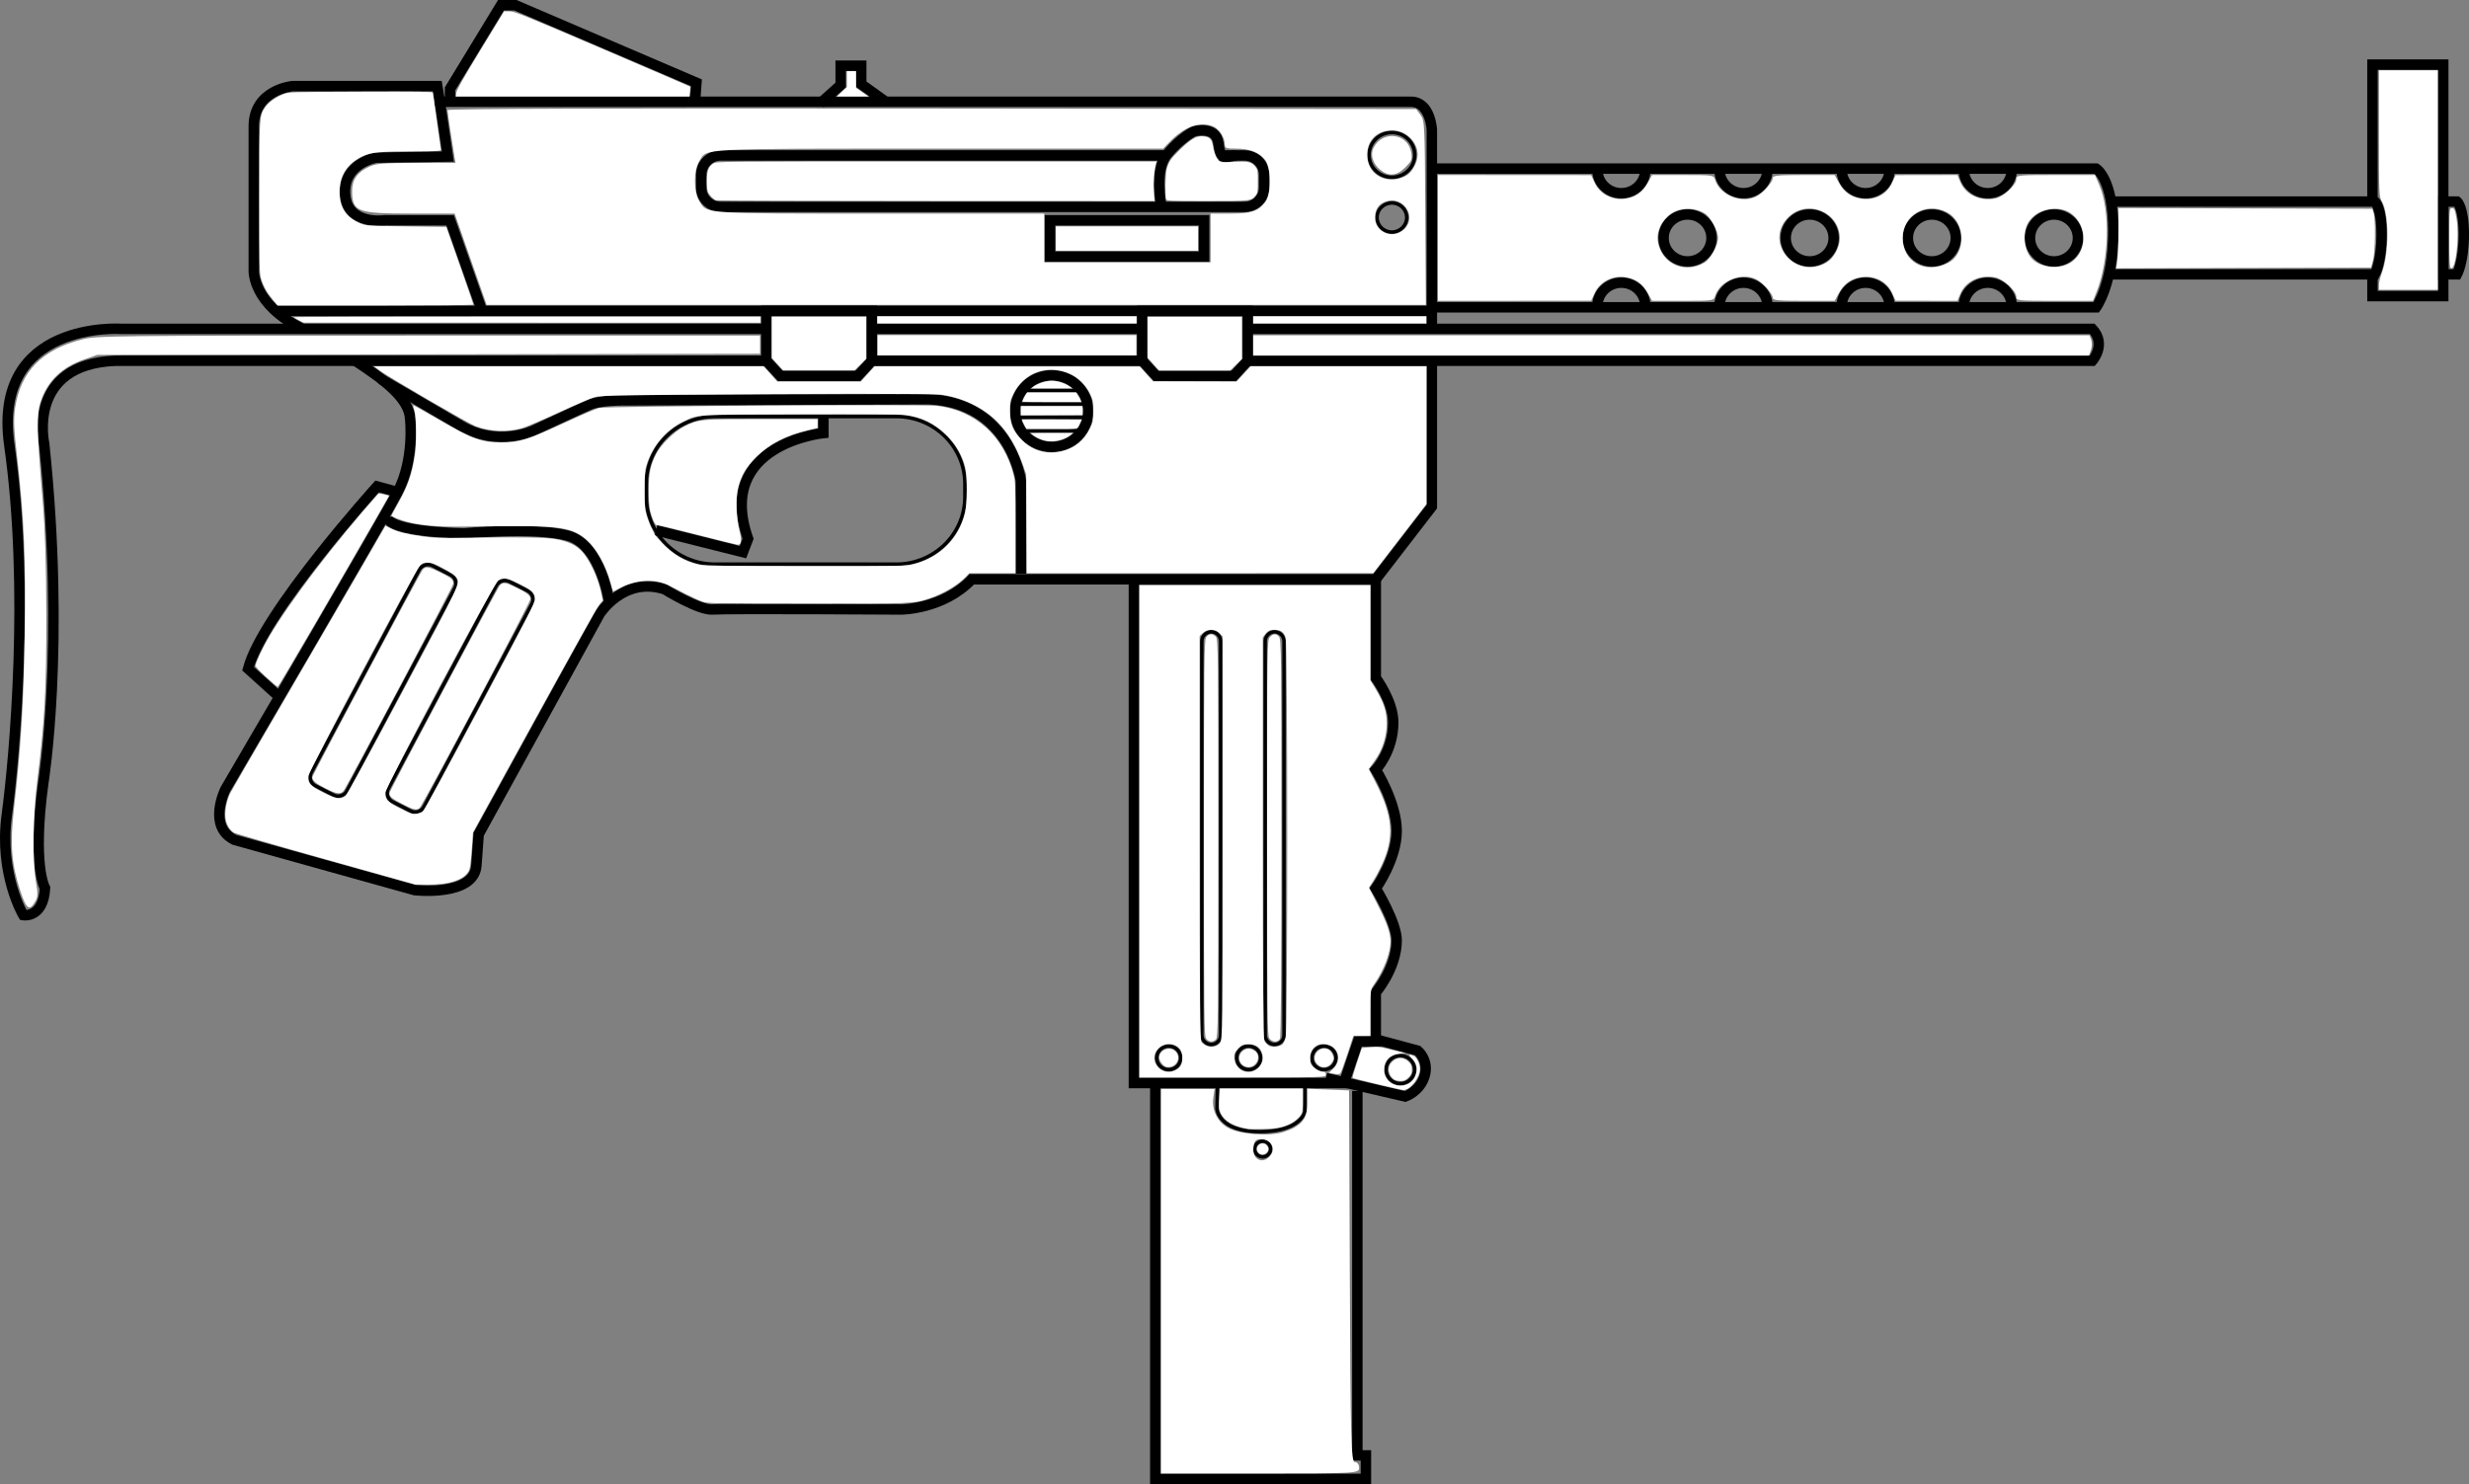 <?xml version="1.0" encoding="UTF-8" standalone="no"?>
<svg
   xmlns:dc="http://purl.org/dc/elements/1.1/"
   xmlns:cc="http://creativecommons.org/ns#"
   xmlns:rdf="http://www.w3.org/1999/02/22-rdf-syntax-ns#"
   xmlns:svg="http://www.w3.org/2000/svg"
   xmlns="http://www.w3.org/2000/svg"
   xmlns:sodipodi="http://sodipodi.sourceforge.net/DTD/sodipodi-0.dtd"
   xmlns:inkscape="http://www.inkscape.org/namespaces/inkscape"
   version="1.1"
   x="0px"
   y="0px"
   width="709.429"
   height="426.542"
   viewBox="0 0 709.429 426.542"
   enable-background="new 0 0 936.871 548"
   xml:space="preserve"
   id="svg124"
   sodipodi:docname="weapon_mat49.svg"
   inkscape:version="1.0.2-2 (e86c870879, 2021-01-15)"><rect x="0" y="0" width="709.429" height="426.542" fill="#808080" stroke="none"/><defs
   id="defs128" /><sodipodi:namedview
   pagecolor="#ffffff"
   bordercolor="#666666"
   borderopacity="1"
   objecttolerance="10"
   gridtolerance="10"
   guidetolerance="10"
   inkscape:pageopacity="0"
   inkscape:pageshadow="2"
   inkscape:window-width="1920"
   inkscape:window-height="1017"
   id="namedview126"
   showgrid="false"
   inkscape:zoom="1.7148003"
   inkscape:cx="243.00359"
   inkscape:cy="107.32005"
   inkscape:window-x="-8"
   inkscape:window-y="-8"
   inkscape:window-maximized="1"
   inkscape:current-layer="svg124"
   inkscape:document-rotation="0"
   inkscape:pagecheckerboard="true" />
<g
   id="Layer_1"
   transform="matrix(-1,0,0,1,811.644,-69.945)">
	<g
   id="g120">
		<path
   style="fill:none;stroke:#000000;stroke-width:3;stroke-miterlimit:10;opacity:1"
   inkscape:connector-curvature="0"
   id="path2"
   d="m 709.584,173.629 c -8.776,5.729 -15.619,11.018 -15.798,16.841 0,0 -1.313,11.57 3.608,20.89 4.919,9.32 49.527,85.491 49.527,85.491 0,0 5.248,10.605 -2.625,14.462 l -51.824,14.462 c 0,0 -17.057,1.929 -17.711,-7.07 -0.656,-8.999 -0.656,-8.999 -0.656,-8.999 l -34.768,-63.314 c 0,0 -6.889,-10.928 -18.697,-7.071 0,0 -9.84,6.106 -13.774,5.785 -3.937,-0.321 -54.12,0 -54.12,0 0,0 -12.137,0 -20.337,-8.677 h -14.433 -32.143 -69.502 l -16.107,-20.891 v -41.296"
   stroke-miterlimit="10" />
		<path
   style="fill:none;stroke:#000000;stroke-width:3;stroke-miterlimit:10;opacity:1"
   inkscape:connector-curvature="0"
   id="path4"
   d="m 400.225,163.991 v -1.804 -54.958 c 0,0 0.401,-8.035 5.979,-8.035 h 279.055 l 0.737,-4.5 h 41.574 c 0,0 11.151,0.964 11.151,11.57 0,10.605 0,41.459 0,41.459 0,0 0.419,9.666 -14.014,16.737"
   stroke-miterlimit="10" />
		<path
   style="fill:none;stroke:#000000;stroke-width:3;stroke-miterlimit:10;opacity:1"
   inkscape:connector-curvature="0"
   id="path6"
   d="M 399.897,158.26 H 209.33 c 0,0 -4.92,-6.748 -4.92,-21.854 0,-15.106 4.92,-17.999 4.92,-17.999 h 190.567"
   stroke-miterlimit="10" />
		<path
   style="fill:none;stroke:#000000;stroke-width:3;stroke-miterlimit:10;opacity:1"
   inkscape:connector-curvature="0"
   id="path8"
   d="m 204.737,148.795 h -75.459 c 0,0 -1.948,-3.542 -1.948,-11.473 0,-7.932 1.948,-9.45 1.948,-9.45 h 75.459"
   stroke-miterlimit="10" />
		<path
   style="fill:none;stroke:#000000;stroke-width:3;stroke-miterlimit:10;opacity:1"
   inkscape:connector-curvature="0"
   id="path10"
   d="m 109.618,127.873 h -3.956 c 0,0 -1.947,1.518 -1.947,9.45 0,7.931 1.947,11.473 1.947,11.473 h 3.956 z"
   stroke-miterlimit="10" />
		<polyline
   style="fill:none;stroke:#000000;stroke-width:3;stroke-miterlimit:10;opacity:1"
   id="polyline12"
   points="129.954,147.976 129.954,155.046     109.618,155.046 109.618,88.518 129.954,88.518 129.954,127.873   "
   stroke-miterlimit="10" />
		
			<ellipse
   style="fill:none;stroke:#000000;stroke-width:3;stroke-miterlimit:10;opacity:1"
   id="ellipse14"
   ry="6.749"
   rx="6.888"
   cy="138.334"
   cx="221.466"
   stroke-miterlimit="10" />
		
			<ellipse
   style="fill:none;stroke:#000000;stroke-width:3;stroke-miterlimit:10;opacity:1"
   id="ellipse16"
   ry="6.749"
   rx="6.888"
   cy="138.334"
   cx="256.563"
   stroke-miterlimit="10" />
		
			<ellipse
   style="fill:none;stroke:#000000;stroke-width:3;stroke-miterlimit:10;opacity:1"
   id="ellipse18"
   ry="6.749"
   rx="6.889"
   cy="138.334"
   cx="291.658"
   stroke-miterlimit="10" />
		<path
   style="fill:none;stroke:#000000;stroke-width:3;stroke-miterlimit:10;opacity:1"
   inkscape:connector-curvature="0"
   id="path20"
   d="m 333.641,138.334 c 0,3.727 -3.084,6.749 -6.885,6.749 -3.806,0 -6.89,-3.022 -6.89,-6.749 0,-3.728 3.084,-6.75 6.89,-6.75 3.801,0.001 6.885,3.022 6.885,6.75 z"
   stroke-miterlimit="10" />
		<path
   style="fill:none;stroke:#000000;stroke-width:3;stroke-miterlimit:10;opacity:1"
   inkscape:connector-curvature="0"
   id="path22"
   d="m 247.379,118.729 c 0,3.727 -3.084,6.749 -6.889,6.749 -3.805,0 -6.889,-3.022 -6.889,-6.749"
   stroke-miterlimit="10" />
		<path
   style="fill:none;stroke:#000000;stroke-width:3;stroke-miterlimit:10;opacity:1"
   inkscape:connector-curvature="0"
   id="path24"
   d="m 282.473,118.729 c 0,3.727 -3.082,6.749 -6.887,6.749 -3.804,0 -6.888,-3.022 -6.888,-6.749"
   stroke-miterlimit="10" />
		<path
   style="fill:none;stroke:#000000;stroke-width:3;stroke-miterlimit:10;opacity:1"
   inkscape:connector-curvature="0"
   id="path26"
   d="m 317.57,118.729 c 0,3.727 -3.084,6.749 -6.889,6.749 -3.804,0 -6.888,-3.022 -6.888,-6.749"
   stroke-miterlimit="10" />
		<path
   style="fill:none;stroke:#000000;stroke-width:3;stroke-miterlimit:10;opacity:1"
   inkscape:connector-curvature="0"
   id="path28"
   d="m 352.667,118.729 c 0,3.727 -3.085,6.749 -6.889,6.749 -3.806,0 -6.89,-3.022 -6.89,-6.749"
   stroke-miterlimit="10" />
		<path
   style="fill:none;stroke:#000000;stroke-width:3;stroke-miterlimit:10;opacity:1"
   inkscape:connector-curvature="0"
   id="path30"
   d="m 233.602,157.938 c 0,-3.727 3.084,-6.749 6.889,-6.749 3.805,0 6.889,3.021 6.889,6.749"
   stroke-miterlimit="10" />
		<path
   style="fill:none;stroke:#000000;stroke-width:3;stroke-miterlimit:10;opacity:1"
   inkscape:connector-curvature="0"
   id="path32"
   d="m 268.698,157.938 c 0,-3.727 3.084,-6.749 6.888,-6.749 3.805,0 6.887,3.021 6.887,6.749"
   stroke-miterlimit="10" />
		<path
   style="fill:none;stroke:#000000;stroke-width:3;stroke-miterlimit:10;opacity:1"
   inkscape:connector-curvature="0"
   id="path34"
   d="m 303.794,157.938 c 0,-3.727 3.084,-6.749 6.888,-6.749 3.805,0 6.889,3.021 6.889,6.749"
   stroke-miterlimit="10" />
		<path
   style="fill:none;stroke:#000000;stroke-width:3;stroke-miterlimit:10;opacity:1"
   inkscape:connector-curvature="0"
   id="path36"
   d="m 338.889,157.938 c 0,-3.727 3.084,-6.749 6.89,-6.749 3.804,0 6.889,3.021 6.889,6.749"
   stroke-miterlimit="10" />
		<path
   style="fill:none;stroke:#000000;stroke-width:3;stroke-miterlimit:10;opacity:1"
   inkscape:connector-curvature="0"
   id="path38"
   d="m 485.834,236.429 v 144.787 h -60.353 l -4.045,-11.954 -5.104,-0.042 v -14.038 c 0,0 -5.998,-6.941 -5.998,-15 0,-5.117 5.998,-14.899 5.998,-14.899 0,0 -5.998,-8.375 -5.998,-16.524 0,-8.102 5.998,-17.602 5.998,-17.602 0,0 -5.014,-5.25 -5.014,-13.591 0,-6.078 5.014,-12.789 5.014,-12.789 v -28.474"
   stroke-miterlimit="10" />
		<path
   style="fill:none;stroke:#000000;stroke-miterlimit:10;opacity:1"
   inkscape:connector-curvature="0"
   id="path40"
   d="m 448.113,367.394 c 0,1.503 -1.217,2.733 -2.707,2.733 -1.486,0 -2.705,-1.229 -2.705,-2.733 V 254.267 c 0,-1.504 1.219,-2.733 2.705,-2.733 1.49,0 2.707,1.229 2.707,2.733 z"
   stroke-miterlimit="10" />
		<path
   style="fill:none;stroke:#000000;stroke-miterlimit:10;opacity:1"
   inkscape:connector-curvature="0"
   id="path42"
   d="m 466.317,367.394 c 0,1.503 -1.217,2.733 -2.706,2.733 -1.488,0 -2.705,-1.229 -2.705,-2.733 V 254.267 c 0,-1.504 1.217,-2.733 2.705,-2.733 1.489,0 2.706,1.229 2.706,2.733 z"
   stroke-miterlimit="10" />
		<polyline
   style="fill:none;stroke:#000000;stroke-width:3;stroke-miterlimit:10;opacity:1"
   id="polyline44"
   points="479.685,381.697 479.685,494.987     419.168,494.987 419.168,488.238 421.629,488.238 421.629,383.465   "
   stroke-miterlimit="10" />
		<path
   style="fill:none;stroke:#000000;stroke-width:3;stroke-miterlimit:10;opacity:1"
   inkscape:connector-curvature="0"
   id="path46"
   d="m 416.242,368.699 -11.974,3.214 c 0,0 -3.279,2.732 -1.968,7.231 1.311,4.499 5.576,5.945 5.576,5.945 l 22.797,-5.303"
   stroke-miterlimit="10" />
		<ellipse
   style="fill:none;stroke:#000000;stroke-miterlimit:10;opacity:1"
   id="ellipse48"
   ry="4.017"
   rx="4.1"
   cy="377.358"
   cx="409.281"
   stroke-miterlimit="10" />
		<ellipse
   style="fill:none;stroke:#000000;stroke-miterlimit:10;opacity:1"
   id="ellipse50"
   ry="3.375"
   rx="3.444"
   cy="373.984"
   cx="431.222"
   stroke-miterlimit="10" />
		<ellipse
   style="fill:none;stroke:#000000;stroke-miterlimit:10;opacity:1"
   id="ellipse52"
   ry="3.375"
   rx="3.444"
   cy="373.984"
   cx="452.87"
   stroke-miterlimit="10" />
		<path
   style="fill:none;stroke:#000000;stroke-miterlimit:10;opacity:1"
   inkscape:connector-curvature="0"
   id="path54"
   d="m 451.148,400.111 c 0.037,1.241 -0.961,2.278 -2.227,2.315 -1.269,0.036 -2.328,-0.941 -2.363,-2.183 -0.038,-1.241 0.959,-2.278 2.227,-2.314 1.268,-0.036 2.324,0.941 2.363,2.182 z"
   stroke-miterlimit="10" />
		<ellipse
   style="fill:none;stroke:#000000;stroke-miterlimit:10;opacity:1"
   id="ellipse56"
   ry="3.375"
   rx="3.443"
   cy="373.984"
   cx="475.831"
   stroke-miterlimit="10" />
		<path
   style="fill:none;stroke:#000000;stroke-miterlimit:10;opacity:1"
   inkscape:connector-curvature="0"
   id="path58"
   d="m 436.717,381.055 v 8.356 c 0,0 0.984,5.785 12.955,5.785 11.975,0 12.301,-6.589 12.301,-6.589 l -0.164,-6.909"
   stroke-miterlimit="10" />
		<path
   style="fill:none;stroke:#000000;stroke-width:3;stroke-miterlimit:10;opacity:1"
   inkscape:connector-curvature="0"
   id="path60"
   d="m 518.307,234.822 v -26.676 c 0,0 2.951,-22.497 26.567,-23.46 l 88.231,0.32 c 0,0 6.232,0 9.185,1.286 2.952,1.286 16.071,7.392 16.071,7.392 0,0 10.168,4.821 20.663,-1.285 l 23.102,-13.482"
   stroke-miterlimit="10" />
		
			<line
   style="fill:none;stroke:#000000;stroke-width:3;stroke-miterlimit:10;opacity:1"
   id="line62"
   y2="159.295"
   x2="732.242"
   y1="159.295"
   x1="400.555"
   stroke-miterlimit="10" />
		<path
   style="fill:none;stroke:#000000;stroke-width:3;stroke-miterlimit:10;opacity:1"
   inkscape:connector-curvature="0"
   id="path64"
   d="m 636.715,242.536 c 0,0 2.295,-16.07 11.807,-18.641 9.512,-2.571 29.846,-0.643 29.846,-0.643 0,0 21.979,-0.321 21.979,-4.821"
   stroke-miterlimit="10" />
		<path
   style="fill:none;stroke:#000000;stroke-width:3;stroke-miterlimit:10;opacity:1"
   inkscape:connector-curvature="0"
   id="path66"
   d="m 685.258,99.195 -2.295,15.748 20.663,0.321 c 0,0 9.511,1.606 8.856,10.606 -0.657,8.999 -11.482,7.392 -11.482,7.392 h -18.695 l -8.979,25.47"
   stroke-miterlimit="10" />
		<path
   style="fill:none;stroke:#000000;stroke-miterlimit:10;opacity:1"
   inkscape:connector-curvature="0"
   id="path68"
   d="m 534.402,212.757 c 0,10.677 8.835,19.333 19.73,19.333 h 52.065 c 10.898,0 19.731,-8.655 19.731,-19.333 v -3.759 c 0,-10.677 -8.833,-19.332 -19.731,-19.332 h -52.065 c -10.896,0 -19.73,8.655 -19.73,19.332 z"
   stroke-miterlimit="10" />
		<path
   style="fill:none;stroke:#000000;stroke-width:3;stroke-miterlimit:10;opacity:1"
   inkscape:connector-curvature="0"
   id="path70"
   d="m 575.049,189.585 v 4.821 c 0,0 31.242,3.133 21.648,30.371 l 1.477,3.857 24.969,-6.268"
   stroke-miterlimit="10" />
		
			<ellipse
   style="fill:none;stroke:#000000;stroke-width:3;stroke-miterlimit:10;opacity:1"
   id="ellipse72"
   ry="10.284"
   rx="10.495"
   cy="188.099"
   cx="509.45"
   stroke-miterlimit="10" />
		<line
   style="fill:none;stroke:#000000;stroke-miterlimit:10;opacity:1"
   id="line74"
   y2="182.193"
   x2="518.429"
   y1="182.193"
   x1="500.307"
   stroke-miterlimit="10" />
		<line
   style="fill:none;stroke:#000000;stroke-miterlimit:10;opacity:1"
   id="line76"
   y2="186.048"
   x2="518.429"
   y1="186.048"
   x1="500.307"
   stroke-miterlimit="10" />
		<line
   style="fill:none;stroke:#000000;stroke-miterlimit:10;opacity:1"
   id="line78"
   y2="189.906"
   x2="518.429"
   y1="189.906"
   x1="500.307"
   stroke-miterlimit="10" />
		<line
   style="fill:none;stroke:#000000;stroke-miterlimit:10;opacity:1"
   id="line80"
   y2="193.762"
   x2="518.429"
   y1="193.762"
   x1="500.307"
   stroke-miterlimit="10" />
		<ellipse
   style="fill:none;stroke:#000000;stroke-miterlimit:10;opacity:1"
   id="ellipse82"
   ry="6.428"
   rx="6.56"
   cy="114.461"
   cx="411.705"
   stroke-miterlimit="10" />
		<ellipse
   style="fill:none;stroke:#000000;stroke-miterlimit:10;opacity:1"
   id="ellipse84"
   ry="4.179"
   rx="4.264"
   cy="132.458"
   cx="411.705"
   stroke-miterlimit="10" />
		<polyline
   style="fill:none;stroke:#000000;stroke-width:3;stroke-miterlimit:10;opacity:1"
   id="polyline86"
   points="556.805,99.436 564.186,94.133     564.186,88.83 570.09,88.83 570.09,94.374 575.993,99.677   "
   stroke-miterlimit="10" />
		<path
   style="fill:none;stroke:#000000;stroke-width:3;stroke-miterlimit:10;opacity:1"
   inkscape:connector-curvature="0"
   id="path88"
   d="m 697.395,211.36 5.903,-1.606 c 0,0 32.8,36.316 37.063,52.387 l -8.526,7.713"
   stroke-miterlimit="10" />
		<g
   id="g92">
			<path
   style="fill:none;stroke:#000000;stroke-miterlimit:10;opacity:1"
   inkscape:connector-curvature="0"
   id="path90"
   d="m 700.065,296.574 c 0.731,1.377 0.194,3.083 -1.194,3.792 l -5.203,2.658 c -1.389,0.709 -3.123,0.163 -3.855,-1.213 l -30.991,-58.267 c -0.731,-1.376 -0.195,-3.083 1.193,-3.792 l 5.205,-2.658 c 1.389,-0.709 3.124,-0.163 3.854,1.214 z"
   stroke-miterlimit="10" />
		</g>
		<g
   id="g96">
			<path
   style="fill:none;stroke:#000000;stroke-miterlimit:10;opacity:1"
   inkscape:connector-curvature="0"
   id="path94"
   d="m 722.206,291.995 c 0.731,1.376 0.195,3.083 -1.193,3.792 l -5.205,2.658 c -1.389,0.709 -3.124,0.163 -3.856,-1.214 l -30.988,-58.266 c -0.732,-1.377 -0.197,-3.083 1.191,-3.792 l 5.205,-2.658 c 1.389,-0.709 3.123,-0.163 3.855,1.213 z"
   stroke-miterlimit="10" />
		</g>
		<path
   style="fill:none;stroke:#000000;stroke-width:3;stroke-miterlimit:10;opacity:1"
   inkscape:connector-curvature="0"
   id="path98"
   d="m 476.814,114.621 h 127.752 c 3.069,0 5.58,2.46 5.58,5.466 v 3.852 c 0,3.006 -2.511,5.466 -5.58,5.466 H 454.021 c -3.069,0 -5.579,-2.459 -5.579,-5.466 v -3.852 c 0,-3.006 2.51,-5.466 5.579,-5.466 h 7.378"
   stroke-miterlimit="10" />
		<path
   style="fill:none;stroke:#000000;stroke-width:3;stroke-miterlimit:10;opacity:1"
   inkscape:connector-curvature="0"
   id="path100"
   d="m 477.963,129.084 c 0,0 2.106,-10.304 -1.641,-14.784 -4.102,-4.901 -7.709,-6.589 -7.709,-6.589 0,0 -6.395,-1.767 -7.05,3.375 -0.657,5.142 -1.806,4.097 -5.086,3.455"
   stroke-miterlimit="10" />
		
			<rect
   style="fill:none;stroke:#000000;stroke-width:3;stroke-miterlimit:10;opacity:1"
   id="rect102"
   height="10.446"
   width="44.279"
   stroke-miterlimit="10"
   y="133.262"
   x="465.662" />
		<polyline
   style="fill:none;stroke:#000000;stroke-width:3;stroke-miterlimit:10;opacity:1"
   id="polyline104"
   points="611.94,99.159 611.539,93.732     663.543,71.445 667.695,71.445 682.335,95.48 682.335,99.195   "
   stroke-miterlimit="10" />
		<g
   id="g118">
			<polygon
   style="fill:none;stroke:#000000;stroke-width:3;stroke-miterlimit:10;opacity:1"
   id="polygon106"
   points="479.455,177.962 483.455,173.629 483.455,159.295 453.122,159.295 453.122,173.629 457.122,177.962 "
   stroke-miterlimit="10" />
			<polygon
   style="fill:none;stroke:#000000;stroke-width:3;stroke-miterlimit:10;opacity:1"
   id="polygon108"
   points="587.455,177.962 591.455,173.629 591.455,159.295 561.122,159.295 561.122,173.629 565.122,177.962 "
   stroke-miterlimit="10" />
			<path
   style="fill:none;stroke:#000000;stroke-width:3;stroke-miterlimit:10;opacity:1"
   inkscape:connector-curvature="0"
   id="path110"
   d="M 453.122,173.629 H 210.455 c 0,0 -4.199,-4.667 0,-9.167 h 242.667"
   stroke-miterlimit="10" />
			
				<line
   style="fill:none;stroke:#000000;stroke-width:3;stroke-miterlimit:10;opacity:1"
   id="line112"
   y2="173.629"
   x2="483.455"
   y1="173.629"
   x1="561.122"
   stroke-miterlimit="10" />
			<path
   style="fill:none;stroke:#000000;stroke-width:3;stroke-miterlimit:10;opacity:1"
   inkscape:connector-curvature="0"
   id="path114"
   d="m 591.455,164.462 h 185.25 c 0,0 37.392,-2.64 32.25,33.5 -5.833,41 -1.554,89.227 0.734,106.227 2.287,17 -4.734,28.773 -4.734,28.773 0,0 -5.75,1 -6.25,-7.75 0,0 3.75,-6.25 0.5,-30.25 0,0 -6.416,-39 -0.25,-97.5 0,0 5.167,-22.833 -20.5,-23.833 h -187"
   stroke-miterlimit="10" />
			
				<line
   style="fill:none;stroke:#000000;stroke-width:3;stroke-miterlimit:10;opacity:1"
   id="line116"
   y2="164.462"
   x2="561.122"
   y1="164.462"
   x1="483.455"
   stroke-miterlimit="10" />
		</g>
	</g>
</g>
<g
   id="Layer_2_1_"
   transform="matrix(-1,0,0,1,811.644,-69.945)">
</g>
<path
   style="fill:#ffffff;stroke-width:6.627"
   d="m 333.615,368.232 v -55.256 h 7.692 7.692 l -0.365,2.486 c -0.508,3.462 1.089,6.827 4.079,8.593 3.282,1.939 11.866,2.631 16.039,1.293 5.199,-1.667 6.923,-3.765 6.923,-8.429 v -4.016 l 5.979,0.242 5.979,0.242 0.212,53.4 c 0.186,46.706 0.367,53.4 1.443,53.4 0.681,0 1.231,0.737 1.231,1.649 0,1.618 -0.55,1.649 -28.453,1.649 h -28.453 z m 31.659,-36.493 c 1.248,-1.982 -0.316,-4.33 -2.884,-4.33 -1.562,0 -2.028,0.496 -2.244,2.385 -0.424,3.715 3.158,5.073 5.128,1.945 z"
   id="path1013" /><path
   style="fill:#ffffff;stroke-width:1.657"
   d="m 358.7,324.476 c -4.286,-0.754 -6.775,-2.157 -7.926,-4.468 -0.574,-1.152 -0.631,-1.921 -0.393,-5.275 l 0.134,-1.887 h 11.927 11.927 v 3.202 c 0,2.247 -0.084,3.4 -0.282,3.866 -0.416,0.98 -1.92,2.357 -3.326,3.045 -2.271,1.112 -4.15,1.472 -8.041,1.544 -1.928,0.035 -3.737,0.023 -4.02,-0.027 z"
   id="path1015" /><path
   style="fill:#ffffff;stroke-width:1.657"
   d="m 361.623,331.337 c -0.762,-0.812 -0.571,-2.023 0.4,-2.524 0.744,-0.385 1.505,-0.207 2.042,0.475 0.549,0.699 0.515,1.408 -0.097,2.02 -0.67,0.67 -1.73,0.683 -2.344,0.029 z"
   id="path1017" /><path
   style="fill:#ffffff;stroke-width:3.314"
   d="m 327.378,238.948 v -70.719 h 33.195 33.195 v 13.657 13.657 l 1.409,2.322 c 2.434,4.009 3.262,6.522 3.278,9.95 0.019,3.881 -1.207,7.695 -3.506,10.905 l -1.662,2.321 1.924,3.725 c 5.062,9.8 5.526,15.905 1.816,23.872 -0.686,1.474 -1.796,3.536 -2.466,4.581 l -1.218,1.901 2.475,4.837 c 2.743,5.362 3.722,8.186 3.722,10.742 0,3.147 -1.883,8.081 -4.591,12.033 -1.18,1.721 -1.182,1.733 -1.182,8.35 v 6.626 h -2.44 -2.44 l -1.735,5.258 c -0.954,2.892 -1.873,5.41 -2.042,5.596 -0.169,0.186 -0.979,0.212 -1.8,0.058 l -1.492,-0.28 1.18,-1.102 c 2.442,-2.281 1.813,-5.912 -1.194,-6.898 -2.958,-0.97 -5.356,0.718 -5.356,3.769 0,1.474 0.214,1.953 1.269,2.841 0.698,0.587 1.718,1.068 2.268,1.068 0.724,0 0.999,0.227 0.999,0.825 0,0.816 -0.275,0.825 -26.803,0.825 h -26.803 z m 10.439,68.59 c 1.411,-0.751 1.904,-1.65 1.918,-3.495 0.015,-2.015 -0.894,-3.308 -2.683,-3.812 -3.153,-0.888 -6.188,2.056 -5.166,5.011 0.849,2.454 3.619,3.527 5.93,2.296 z m 23.818,-0.726 c 1.291,-1.291 1.559,-2.928 0.764,-4.674 -0.628,-1.379 -1.913,-2.055 -3.856,-2.028 -1.356,0.018 -1.91,0.279 -2.862,1.343 -1.014,1.134 -1.148,1.559 -0.953,3.014 0.467,3.484 4.425,4.827 6.908,2.345 z m -11.062,-7.089 c 0.68,-0.819 0.722,-4.235 0.722,-58.836 V 182.921 l -0.897,-0.954 c -1.183,-1.259 -3.439,-1.286 -4.747,-0.058 l -0.954,0.897 v 57.991 c 0,45.774 0.109,58.127 0.515,58.637 1.402,1.757 4.024,1.899 5.361,0.289 z m 17.891,0.412 c 0.301,-0.25 0.735,-1.13 0.965,-1.956 0.584,-2.103 0.574,-112.687 -0.011,-114.791 -0.49,-1.763 -1.374,-2.376 -3.428,-2.376 -1.065,0 -1.663,0.283 -2.295,1.087 l -0.855,1.087 v 57.449 c 0,41.343 0.129,57.731 0.459,58.457 0.253,0.555 0.856,1.207 1.34,1.451 0.989,0.497 2.993,0.284 3.824,-0.405 z"
   id="path1019" /><path
   style="fill:#ffffff;stroke-width:3.314"
   d="m 346.616,298.604 c -0.628,-0.694 -0.682,-5.286 -0.682,-57.638 0,-50.817 0.069,-56.982 0.642,-57.8 0.78,-1.113 1.881,-1.177 2.799,-0.162 0.628,0.694 0.682,5.304 0.682,57.906 0,51.407 -0.065,57.218 -0.648,57.8 -0.861,0.861 -1.956,0.819 -2.793,-0.106 z"
   id="path1021" /><path
   style="fill:#ffffff;stroke-width:3.314"
   d="m 364.719,298.442 c -0.573,-0.819 -0.642,-6.977 -0.642,-57.73 0,-56.263 0.008,-56.821 0.825,-57.638 1.024,-1.024 1.736,-1.043 2.616,-0.071 0.628,0.694 0.682,5.294 0.682,57.757 0,38.505 -0.139,57.262 -0.427,57.8 -0.579,1.082 -2.259,1.017 -3.055,-0.119 z"
   id="path1023" /><path
   style="fill:#ffffff;stroke-width:2.343"
   d="m 335.2,306.66 c -0.922,-0.139 -2.124,-1.683 -2.124,-2.728 0,-2.123 2.874,-3.348 4.513,-1.923 2.112,1.835 0.445,5.079 -2.389,4.652 z"
   id="path1025" /><path
   style="fill:#ffffff;stroke-width:2.343"
   d="m 357.664,306.465 c -1.818,-0.786 -2.165,-3.089 -0.657,-4.358 1.013,-0.852 1.959,-0.951 3.158,-0.331 2.964,1.533 0.571,6.018 -2.502,4.689 z"
   id="path1029" /><path
   style="fill:#ffffff;stroke-width:2.343"
   d="m 379.824,306.662 c -0.348,-0.053 -0.972,-0.434 -1.385,-0.847 -2.1,-2.1 0.698,-5.58 3.347,-4.162 0.657,0.352 1.442,1.755 1.442,2.579 0,0.316 -0.327,0.963 -0.726,1.438 -0.735,0.873 -1.526,1.167 -2.678,0.993 z"
   id="path1031" /><path
   style="fill:#ffffff;stroke-width:2.343"
   d="m 395.715,311.598 c -3.796,-0.904 -6.976,-1.719 -7.067,-1.81 -0.09,-0.091 0.468,-2.059 1.241,-4.374 l 1.406,-4.208 2.454,-0.223 c 2.228,-0.202 2.8,-0.135 6.218,0.729 l 3.764,0.952 -1.679,0.183 c -2.762,0.301 -4.374,2.034 -4.335,4.66 0.079,5.266 7.625,6.266 9.139,1.211 0.523,-1.745 0.148,-3.194 -1.168,-4.509 -1.114,-1.114 -0.989,-1.355 0.422,-0.818 0.911,0.346 1.888,2.31 1.888,3.793 0,2.61 -2.873,6.213 -4.857,6.091 -0.289,-0.018 -3.631,-0.772 -7.427,-1.677 z"
   id="path1033" /><path
   style="fill:#ffffff;stroke-width:2.343"
   d="m 400.494,310.228 c -1.508,-1.056 -1.95,-3.294 -0.912,-4.614 1.467,-1.865 3.604,-2.045 5.211,-0.437 0.726,0.726 0.886,1.125 0.886,2.205 0,1.111 -0.156,1.475 -0.991,2.31 -0.825,0.825 -1.205,0.991 -2.268,0.991 -0.702,0 -1.569,-0.205 -1.926,-0.455 z"
   id="path1035" /><path
   style="fill:#ffffff;stroke-width:2.343"
   d="m 93.466,226.571 c -2.724,-1.385 -3.744,-2.257 -3.737,-3.193 0.004,-0.575 30.979,-58.84 31.742,-59.709 0.859,-0.979 1.765,-0.818 5.253,0.931 3.114,1.562 3.532,1.935 3.532,3.157 0,0.701 -30.682,58.618 -31.585,59.621 -0.885,0.983 -2.034,0.804 -5.205,-0.808 z"
   id="path1037" /><path
   style="fill:#ffffff;stroke-width:2.343"
   d="m 115.616,231.086 c -2.961,-1.503 -3.73,-2.154 -3.73,-3.158 0,-0.568 31.098,-59.075 31.736,-59.708 0.972,-0.964 1.6,-0.882 4.641,0.605 3.298,1.613 4.153,2.307 4.153,3.373 0,0.883 -30.976,59.269 -31.829,59.993 -0.907,0.77 -1.568,0.623 -4.971,-1.105 z"
   id="path1039" /><path
   style="fill:#ffffff;stroke-width:2.343"
   d="m 93.606,247 c -14.143,-3.967 -26.051,-7.433 -26.461,-7.702 -1.295,-0.848 -2.24,-2.605 -2.403,-4.465 -0.171,-1.951 0.454,-5.007 1.406,-6.878 0.345,-0.678 6.753,-11.73 14.239,-24.559 7.486,-12.829 17.381,-29.84 21.989,-37.801 l 8.378,-14.475 1.66,0.808 c 2.053,0.999 4.431,1.584 9.117,2.244 2.977,0.419 5.108,0.489 11.934,0.389 16.443,-0.24 23.263,-0.139 26.242,0.389 3.582,0.635 5.996,1.803 7.664,3.71 2.285,2.612 4.561,7.658 5.496,12.184 l 0.354,1.714 -1.048,1.278 c -0.576,0.703 -8.973,15.712 -18.66,33.353 l -17.612,32.075 -0.36,5.073 c -0.221,3.122 -0.518,5.379 -0.77,5.867 -1.383,2.674 -5.619,4.098 -12.009,4.038 l -3.438,-0.032 z m 27.783,-13.652 c 0.37,-0.198 6.617,-11.637 16.465,-30.151 14.115,-26.535 15.867,-29.97 15.843,-31.078 -0.036,-1.716 -0.788,-2.43 -4.557,-4.325 -3.392,-1.706 -4.501,-1.899 -5.909,-1.034 -1.266,0.778 -32.511,59.511 -32.511,61.112 0,1.886 0.591,2.543 3.791,4.217 1.63,0.852 3.313,1.644 3.741,1.76 0.837,0.226 2.177,0.012 3.137,-0.501 z m -22.113,-4.635 c 0.432,-0.325 6.846,-12.053 16.477,-30.127 16.867,-31.652 16.511,-30.891 15.31,-32.724 -0.29,-0.442 -1.843,-1.492 -3.645,-2.464 -2.559,-1.381 -3.395,-1.694 -4.52,-1.696 -1.15,-0.001 -1.521,0.144 -2.232,0.873 -1.308,1.342 -31.846,58.918 -32.026,60.381 -0.259,2.106 0.365,2.813 4.228,4.789 3.716,1.901 4.923,2.083 6.407,0.967 z"
   id="path1041" /><path
   style="fill:#ffffff;stroke-width:2.343"
   d="m 76.486,194.627 c -1.699,-1.536 -3.087,-3.012 -3.084,-3.28 0.007,-0.796 2.097,-5.254 3.924,-8.371 5.903,-10.072 18.86,-27.035 31.351,-41.045 0.115,-0.129 0.864,-0.063 1.664,0.146 l 1.455,0.38 -3.909,6.852 c -9.045,15.854 -27.875,48.111 -28.084,48.111 -0.125,0 -1.616,-1.257 -3.315,-2.793 z"
   id="path1043" /><path
   style="fill:#ffffff;stroke-width:2.343"
   d="m 201.984,172.965 c -0.882,-0.282 -3.113,-1.285 -4.957,-2.228 -1.844,-0.943 -4.075,-2.082 -4.957,-2.531 -3.94,-2.006 -9.669,-1.619 -14.241,0.962 -0.86,0.485 -1.6,0.841 -1.646,0.79 -0.046,-0.051 -0.351,-1.076 -0.679,-2.28 -1.386,-5.091 -4.015,-9.862 -6.844,-12.419 -3.674,-3.321 -7.303,-4.051 -20.035,-4.032 -4.891,0.007 -11.911,0.061 -15.599,0.12 -6.963,0.111 -12.041,-0.315 -16.037,-1.345 -1.838,-0.474 -4.519,-1.534 -4.519,-1.787 0,-0.082 0.849,-1.673 1.887,-3.536 2.895,-5.197 3.97,-8.276 4.85,-13.884 0.525,-3.35 0.445,-10.987 -0.134,-12.816 -0.252,-0.794 -0.415,-1.487 -0.363,-1.539 0.052,-0.052 3.474,1.871 7.604,4.274 9.323,5.424 12.126,6.439 17.774,6.434 5.208,-0.005 7.422,-0.705 18.68,-5.909 4.33,-2.002 8.529,-3.8 9.331,-3.998 2.074,-0.51 92.901,-1.09 97.055,-0.62 10.969,1.241 19.223,8.639 22.073,19.782 0.519,2.027 0.566,3.301 0.566,15.286 v 13.074 h -6.649 -6.649 l -1.005,1.049 c -2.27,2.37 -6.309,4.773 -10.322,6.142 -4.548,1.551 -4.704,1.558 -35.26,1.541 -26.21,-0.015 -28.437,-0.054 -29.922,-0.529 z m 60.529,-10.833 c 7.46,-1.908 12.857,-7.226 14.718,-14.504 0.725,-2.835 0.788,-10.294 0.112,-13.189 -0.794,-3.399 -2.595,-6.564 -5.225,-9.185 -3.631,-3.617 -7.248,-5.399 -12.184,-6 -1.51,-0.184 -12.697,-0.256 -30.103,-0.194 -30.823,0.111 -29.151,0.004 -33.524,2.136 -5.026,2.451 -8.844,6.984 -10.552,12.529 -0.436,1.415 -0.534,2.727 -0.535,7.128 -8.7e-4,4.832 0.07,5.622 0.679,7.581 0.374,1.203 0.997,2.761 1.385,3.463 0.388,0.702 0.705,1.384 0.705,1.517 0,0.133 1.001,1.296 2.225,2.586 3.25,3.424 6.579,5.373 10.75,6.291 1.38,0.304 7.823,0.39 30.496,0.408 27.941,0.022 28.811,0.007 31.053,-0.567 z"
   id="path1045" /><path
   style="fill:#ffffff;stroke-width:2.343"
   d="m 200.235,153.673 c -6.174,-1.586 -11.377,-2.831 -11.563,-2.768 -0.403,0.137 -1.412,-2.108 -1.918,-4.269 -0.209,-0.89 -0.36,-3.422 -0.355,-5.928 0.01,-4.876 0.493,-7.109 2.268,-10.497 1.305,-2.49 5.035,-6.14 7.69,-7.524 4.243,-2.212 4.569,-2.244 22.586,-2.244 h 15.99 v 1.276 1.276 l -2.697,0.631 c -6.489,1.519 -11.091,3.904 -14.955,7.751 -2.963,2.95 -4.417,5.453 -5.251,9.039 -0.667,2.871 -0.473,8.432 0.419,11.955 0.722,2.855 0.566,4.249 -0.471,4.207 -0.285,-0.012 -5.569,-1.319 -11.743,-2.904 z"
   id="path1047" /><path
   style="fill:#ffffff;stroke-width:2.343"
   d="m 294.938,150.548 -0.086,-14.214 -0.938,-2.686 c -2.315,-6.626 -5.707,-11.569 -10.227,-14.902 -3.674,-2.709 -8.436,-4.643 -12.996,-5.277 -2.609,-0.363 -38.341,-0.378 -74.83,-0.032 -19.636,0.186 -23.449,0.29 -24.936,0.678 -0.966,0.252 -5.624,2.243 -10.351,4.425 -4.727,2.181 -9.514,4.226 -10.636,4.543 -4.195,1.186 -9.22,0.969 -13.304,-0.577 -1.962,-0.742 -24.845,-14.031 -27.398,-15.91 l -1.787,-1.316 h 55.989 55.989 l 1.957,2.187 1.957,2.187 h 11.998 11.998 l 1.981,-2.187 1.981,-2.187 38.105,0.031 38.105,0.031 1.895,2.125 1.895,2.125 12.003,0.031 12.003,0.031 2.015,-2.187 2.015,-2.187 h 25.272 25.272 v 19.774 19.774 l -7.654,9.957 -7.654,9.957 -49.774,0.01 -49.774,0.009 z m 10.423,-20.933 c 3.574,-0.925 6.161,-3.09 7.824,-6.548 0.843,-1.753 0.911,-2.126 0.911,-4.963 0,-2.865 -0.062,-3.194 -0.937,-4.971 -1.207,-2.452 -3.25,-4.516 -5.528,-5.584 -6.448,-3.024 -13.501,-0.534 -16.516,5.831 -0.848,1.79 -0.927,2.202 -0.911,4.73 0.024,3.654 0.727,5.496 3.044,7.972 3.236,3.459 7.542,4.715 12.112,3.533 z"
   id="path1049" /><path
   style="fill:#ffffff;stroke-width:4.686"
   d="M 5.86,256.146 C 3.292,248.376 2.84,242.625 3.999,232.493 5.973,215.246 6.768,202.476 7.097,182.758 7.456,161.227 6.923,148.675 4.911,131.328 3.959,123.115 3.856,120.474 4.36,117.153 5.929,106.792 12.08,100.49 23.463,97.579 27.736,96.486 30.857,96.451 123.128,96.451 h 95.253 v 2.611 2.611 l -95.201,0.159 -95.201,0.159 -3.791,1.317 c -6.474,2.249 -10.599,6.282 -12.558,12.277 -1.156,3.539 -1.044,8.477 0.645,28.394 0.679,8.007 1.003,18.245 1.034,32.657 0.045,21.403 -0.451,30.582 -2.57,47.511 -1.284,10.257 -1.469,23.092 -0.42,29.205 0.603,3.518 0.578,4.366 -0.166,5.692 -1.645,2.931 -2.574,2.304 -4.293,-2.897 z"
   id="path1053" /><path
   style="fill:#ffffff;stroke-width:2.343"
   d="m 252.156,99.221 v -2.916 h 37.176 37.176 v 2.916 2.916 h -37.176 -37.176 z"
   id="path1055" /><path
   style="fill:#ffffff;stroke-width:2.343"
   d="m 331.372,104.636 -1.655,-1.874 v -5.853 -5.853 h 13.558 13.558 v 6.059 6.059 l -1.685,1.667 -1.685,1.667 h -10.218 -10.218 z"
   id="path1057" /><path
   style="fill:#ffffff;stroke-width:4.686"
   d="m 360.093,99.288 v -2.916 h 120.149 120.149 l 0.484,1.309 c 0.273,0.738 0.24,2.01 -0.076,2.916 l -0.56,1.607 H 480.167 360.093 Z"
   id="path1059" /><path
   style="fill:#ffffff;stroke-width:4.686"
   d="M 413.161,68.381 V 50.303 l 22.014,0.015 22.014,0.015 1.016,2.208 c 1.424,3.094 4.917,4.999 8.438,4.602 3.164,-0.357 5.303,-1.819 6.874,-4.699 l 1.166,-2.138 8.854,-0.002 c 8.676,-0.002 8.862,0.025 9.252,1.311 1.346,4.438 7.674,7.01 11.887,4.832 1.94,-1.003 4.706,-4.126 4.706,-5.314 0,-0.682 1.589,-0.83 8.893,-0.828 l 8.893,0.002 1.166,2.138 c 1.565,2.869 3.708,4.342 6.829,4.694 3.642,0.411 6.992,-1.367 8.423,-4.47 l 1.077,-2.334 8.885,-0.015 8.885,-0.015 0.812,1.943 c 1.54,3.686 5.586,5.628 10.001,4.8 2.37,-0.445 6.115,-3.872 6.115,-5.596 0,-1.101 0.453,-1.147 11.3,-1.147 h 11.3 l 1.239,2.88 c 3.224,7.493 2.837,21.673 -0.841,30.865 l -0.965,2.411 h -11.017 c -10.566,0 -11.017,-0.047 -11.017,-1.147 0,-1.724 -3.745,-5.152 -6.115,-5.596 -4.415,-0.828 -8.46,1.114 -10.001,4.8 l -0.812,1.943 -8.885,-0.015 -8.885,-0.015 -1.077,-2.334 c -1.431,-3.103 -4.781,-4.881 -8.423,-4.47 -3.12,0.352 -5.264,1.825 -6.829,4.694 l -1.166,2.138 -8.893,0.002 c -7.304,0.001 -8.893,-0.147 -8.893,-0.828 0,-1.188 -2.765,-4.311 -4.706,-5.314 -4.212,-2.178 -10.541,0.394 -11.887,4.832 -0.39,1.286 -0.576,1.312 -9.252,1.311 l -8.854,-0.002 -1.166,-2.138 c -1.571,-2.88 -3.71,-4.342 -6.874,-4.699 -3.521,-0.397 -7.014,1.509 -8.438,4.602 l -1.016,2.208 -22.014,0.015 -22.014,0.015 z m 76.552,7.103 c 1.777,-1.049 3.924,-4.935 3.924,-7.103 0,-2.168 -2.147,-6.054 -3.924,-7.101 -3.257,-1.92 -7.665,-1.604 -10.336,0.741 -2.654,2.33 -3.671,5.522 -2.745,8.613 1.681,5.612 7.891,7.915 13.081,4.85 z m 35.057,-0.017 c 2.091,-1.196 3.856,-4.395 3.856,-6.989 0,-7.479 -9.225,-11.35 -14.653,-6.149 -7.396,7.085 1.805,18.28 10.797,13.138 z m 34.935,0.105 c 5.328,-2.723 5.148,-11.71 -0.292,-14.553 -5.942,-3.105 -12.709,0.815 -12.709,7.362 0,6.903 6.515,10.506 13.001,7.191 z M 595.261,75.252 c 4.586,-3.218 4.487,-10.564 -0.185,-13.891 -3.649,-2.598 -9.901,-1.306 -12.239,2.529 -1.964,3.222 -1.248,8.641 1.438,10.869 2.916,2.42 7.92,2.645 10.987,0.493 z"
   id="path1061" /><path
   style="fill:#ffffff;stroke-width:4.686"
   d="m 135.228,74.504 -4.599,-13.121 h -12.425 c -15.693,0 -17.032,-0.518 -17.032,-6.589 0,-3.172 1.563,-5.363 4.911,-6.884 2.047,-0.93 3.939,-1.082 13.59,-1.093 l 11.211,-0.013 -0.279,-1.604 c -0.593,-3.409 -2.024,-12.992 -2.024,-13.553 0,-0.398 45.506,-0.543 139.166,-0.444 l 139.166,0.147 1.229,1.646 c 1.202,1.609 1.233,2.232 1.392,28.137 l 0.163,26.492 H 274.762 139.827 Z m 212.619,-6.123 v -6.998 h 5.569 c 6.081,0 8.05,-0.637 10.125,-3.274 1.797,-2.285 1.768,-9.864 -0.046,-12.171 -1.696,-2.156 -4.442,-3.215 -8.339,-3.215 -2.863,0 -3.226,-0.134 -3.226,-1.195 0,-1.902 -1.53,-4.349 -3.191,-5.106 -3.789,-1.726 -8.39,-0.106 -12.809,4.511 l -1.713,1.79 h -64.057 c -70.53,0 -66.938,-0.187 -69.253,3.61 -1.64,2.69 -1.64,8.752 0,11.442 2.279,3.738 0.42,3.61 52.159,3.61 h 46.963 v 6.998 6.998 h 23.909 23.909 z m 55.718,-2.598 c 3.678,-3.678 -0.548,-9.696 -5.489,-7.818 -2.01,0.764 -2.953,2.205 -2.974,4.546 -0.04,4.364 5.305,6.43 8.464,3.271 z m 0.34,-15.227 c 1.792,-0.927 3.424,-3.845 3.424,-6.123 0,-3.683 -3.418,-6.959 -7.263,-6.959 -4.755,0 -7.685,3.32 -7.147,8.096 0.572,5.075 6.027,7.551 10.986,4.986 z"
   id="path1063" /><path
   style="fill:#ffffff;stroke-width:2.343"
   d="m 78.299,86.03 c -1.674,-2.012 -2.643,-3.783 -3.324,-6.08 -0.414,-1.394 -0.47,-4.158 -0.47,-23.046 0,-23.45 0.015,-23.676 1.684,-26.085 1.013,-1.462 3.07,-2.939 5.227,-3.755 1.674,-0.633 1.896,-0.64 22.32,-0.719 16.573,-0.065 20.63,-0.007 20.631,0.292 8.5e-4,0.205 0.525,3.915 1.165,8.245 0.64,4.33 1.164,8.037 1.165,8.237 10e-4,0.281 -1.643,0.368 -7.215,0.379 -10.231,0.021 -12.914,0.266 -15.278,1.394 -4.155,1.983 -6.356,5.112 -6.603,9.389 -0.294,5.074 1.587,8.152 6.099,9.986 1.495,0.607 2.103,0.644 13.055,0.788 l 11.487,0.151 3.893,11.054 c 2.141,6.08 3.893,11.164 3.893,11.299 0,0.134 -12.657,0.244 -28.127,0.244 H 79.775 Z"
   id="path1065" /><path
   style="fill:#ffffff;stroke-width:2.343"
   d="m 85.804,92.012 c -0.762,-0.397 -1.385,-0.784 -1.385,-0.861 0,-0.077 30.178,-0.14 67.063,-0.14 h 67.063 v 0.875 0.875 l -65.678,-0.014 -65.678,-0.014 z"
   id="path1067" /><path
   style="fill:#ffffff;stroke-width:2.343"
   d="m 223.38,104.665 -1.628,-1.799 v -5.928 -5.928 h 13.558 13.558 v 6.059 6.059 l -1.685,1.667 -1.685,1.667 h -10.245 -10.245 z"
   id="path1069" /><path
   style="fill:#ffffff;stroke-width:2.343"
   d="m 131.124,26.645 c 0.083,-0.798 1.954,-4.108 6.922,-12.246 l 6.808,-11.153 h 1.541 c 1.379,0 4.182,1.132 26.672,10.772 13.822,5.925 25.183,10.824 25.246,10.887 0.063,0.063 0.031,0.726 -0.072,1.474 l -0.186,1.36 h -33.523 -33.523 z"
   id="path1071" /><path
   style="fill:#ffffff;stroke-width:2.343"
   d="m 241.884,26.386 1.445,-1.352 v -2.293 -2.293 h 1.312 1.312 l 0.009,2.406 0.009,2.406 1.803,1.239 1.803,1.239 h -4.57 -4.57 z"
   id="path1075" /><path
   style="fill:#ffffff;stroke-width:2.343"
   d="m 205.715,57.565 c -0.68,-0.249 -1.763,-1.317 -2.215,-2.185 -0.26,-0.499 -0.41,-1.711 -0.41,-3.309 0,-2.946 0.468,-4.206 1.888,-5.084 0.946,-0.585 1.295,-0.588 64.15,-0.588 h 63.199 l -0.182,0.656 c -0.531,1.91 -0.799,5.308 -0.62,7.873 l 0.198,2.843 -62.786,-0.023 c -34.532,-0.013 -62.983,-0.095 -63.223,-0.183 z"
   id="path1077" /><path
   style="fill:#ffffff;stroke-width:2.343"
   d="m 303.394,68.559 v -3.499 h 20.411 20.411 v 3.499 3.499 h -20.411 -20.411 z"
   id="path1079" /><path
   style="fill:#ffffff;stroke-width:2.343"
   d="m 335.052,57.285 c -0.317,-0.827 -0.21,-7.311 0.143,-8.621 0.578,-2.148 1.311,-3.227 3.839,-5.654 3.31,-3.177 4.763,-4.014 6.656,-3.832 1.963,0.189 2.486,0.746 2.894,3.086 0.408,2.344 1.294,4.031 2.243,4.269 0.383,0.096 2.238,0.087 4.123,-0.019 3.786,-0.214 4.675,0.017 5.86,1.524 0.535,0.681 0.609,1.169 0.609,4.049 0,2.879 -0.073,3.368 -0.609,4.049 -1.288,1.638 -1.284,1.637 -13.924,1.637 -10.603,0 -11.663,-0.044 -11.833,-0.486 z"
   id="path1081" /><path
   style="fill:#ffffff;stroke-width:3.314"
   d="m 683.551,81.962 c 1.1e-4,-0.737 0.356,-2.276 0.791,-3.421 2.173,-5.718 2.179,-17.036 0.01,-20.725 -0.761,-1.295 -0.801,-2.281 -0.801,-19.484 V 20.212 h 8.453 8.453 V 51.757 83.302 h -8.453 -8.453 z"
   id="path1083" /><path
   style="fill:#ffffff;stroke-width:3.314"
   d="m 608.395,74.748 c 0.172,-1.305 0.313,-5.204 0.313,-8.664 v -6.291 l 36.464,0.106 36.464,0.106 0.392,1.237 c 0.589,1.862 0.461,11.217 -0.186,13.608 l -0.558,2.062 -36.6,0.105 -36.6,0.105 z"
   id="path1085" /><path
   style="fill:#ffffff;stroke-width:3.314"
   d="m 703.756,68.458 c 0,-8.248 0.037,-8.659 0.787,-8.659 0.656,0 0.871,0.498 1.292,2.989 0.853,5.058 -0.123,14.33 -1.509,14.33 -0.466,0 -0.57,-1.568 -0.57,-8.659 z"
   id="path1087" /><path
   style="fill:#ffffff;stroke-width:1.172"
   d="m 300.985,126.774 c -1.392,-0.211 -2.643,-0.695 -3.806,-1.472 -0.595,-0.398 -1.082,-0.752 -1.082,-0.786 0,-0.034 2.739,-0.06 6.087,-0.056 l 6.087,0.006 -0.51,0.443 c -1.596,1.385 -4.559,2.202 -6.775,1.866 z"
   id="path1089" /><path
   style="fill:#ffffff;stroke-width:1.172"
   d="m 294.579,122.667 c -0.468,-0.799 -1.004,-2.011 -0.924,-2.091 0.034,-0.034 3.911,-0.045 8.616,-0.024 l 8.554,0.038 -0.523,1.093 c -0.854,1.785 0.069,1.604 -8.171,1.604 h -7.188 z"
   id="path1091" /><path
   style="fill:#ffffff;stroke-width:1.172"
   d="m 293.326,118.039 v -1.313 h 8.818 8.817 l 0.084,0.333 c 0.046,0.183 0.064,0.757 0.039,1.276 l -0.044,0.943 -8.857,0.038 -8.857,0.038 z"
   id="path1093" /><path
   style="fill:#ffffff;stroke-width:1.172"
   d="m 293.764,115.398 c 0,-0.21 0.66,-1.531 1.066,-2.134 l 0.319,-0.473 7.027,-0.001 7.027,-9.9e-4 0.424,0.62 c 0.478,0.699 0.817,1.338 0.966,1.822 l 0.101,0.328 h -8.466 c -6.082,0 -8.466,-0.045 -8.466,-0.161 z"
   id="path1095" /><path
   style="fill:#ffffff;stroke-width:1.172"
   d="m 296.752,111.264 c 1.21,-0.991 3.703,-1.83 5.423,-1.825 1.755,0.005 3.819,0.671 5.262,1.697 l 0.686,0.487 -5.904,-7.2e-4 -5.904,-7.3e-4 z"
   id="path1097" /><path
   style="fill:#ffffff;stroke-width:1.172"
   d="m 360.099,91.938 v -1.021 h 24.857 24.857 v 1.021 1.021 h -24.857 -24.857 z"
   id="path1099" /><path
   style="fill:#ffffff;stroke-width:1.172"
   d="m 252.069,91.938 v -1.021 h 37.249 37.249 v 1.021 1.021 h -37.249 -37.249 z"
   id="path1101" /><path
   style="fill:#ffffff;stroke-width:4.686"
   d="m 396.462,48.697 c -2.039,-1.716 -2.791,-4.302 -1.808,-6.219 2.648,-5.166 9.957,-4.217 10.852,1.408 0.307,1.927 0.114,2.403 -1.711,4.228 -2.526,2.526 -4.809,2.707 -7.334,0.583 z"
   id="path1103" /><path
   style="fill:#ffffff;stroke-width:4.686"
   d=""
   id="path1105" /></svg>

